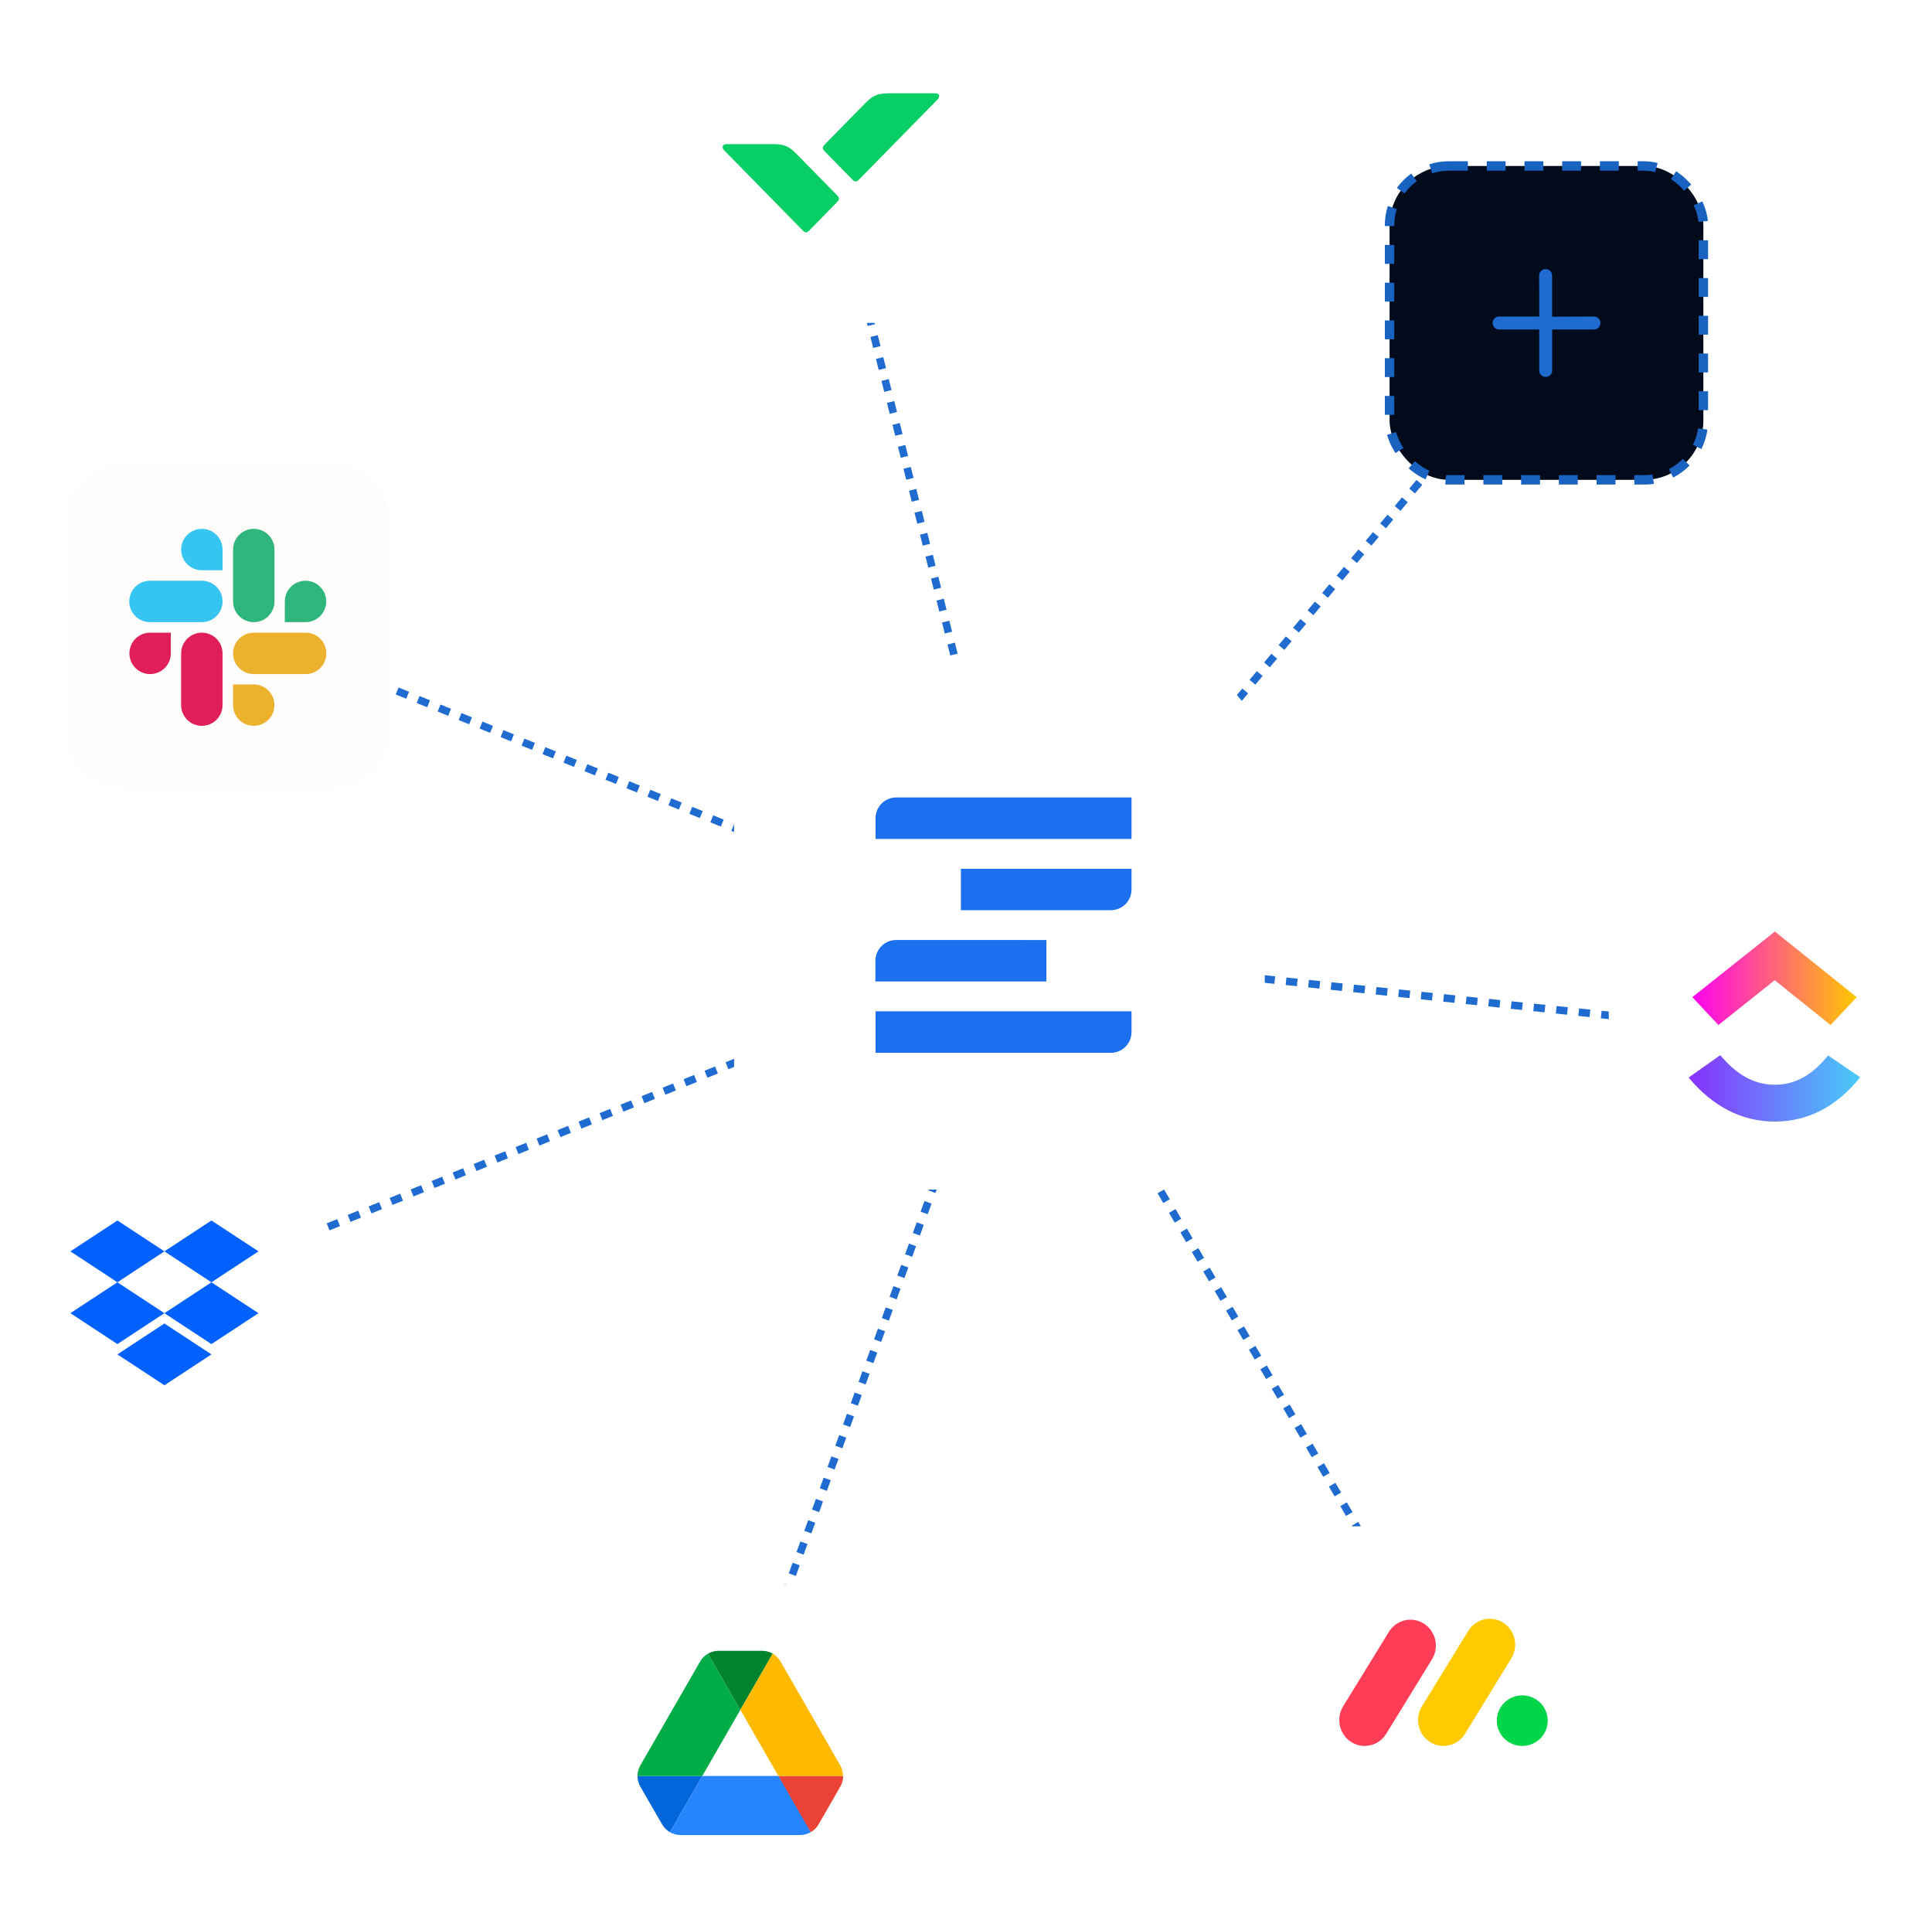 <svg width="512" height="506" viewBox="0 0 512 506" fill="none" xmlns="http://www.w3.org/2000/svg">
<line x1="60.775" y1="165.012" x2="271.769" y2="250.728" stroke="#1F6BCF" stroke-width="2" stroke-dasharray="3 3"/>
<line x1="469.094" y1="273.528" x2="271.287" y2="252.649" stroke="#1F6BCF" stroke-width="2" stroke-dasharray="3 3"/>
<line x1="410.767" y1="86.366" x2="272.16" y2="252.295" stroke="#1F6BCF" stroke-width="2" stroke-dasharray="3 3"/>
<line x1="384.817" y1="447.768" x2="270.529" y2="252.159" stroke="#1F6BCF" stroke-width="2" stroke-dasharray="3 3"/>
<line x1="193.527" y1="462.306" x2="270.452" y2="251.312" stroke="#1F6BCF" stroke-width="2" stroke-dasharray="3 3"/>
<line x1="42.441" y1="343.037" x2="271.018" y2="250.727" stroke="#1F6BCF" stroke-width="2" stroke-dasharray="3 3"/>
<line x1="219.97" y1="42.481" x2="272.362" y2="251.411" stroke="#1F6BCF" stroke-width="2" stroke-dasharray="3 3"/>
<g clip-path="url(#clip0_14956_272955)">
<path d="M32.683 123.08H88.056C96.469 123.08 103.199 129.81 103.199 138.223V193.596C103.199 202.009 96.469 208.739 88.056 208.739H32.683C24.27 208.739 17.54 202.009 17.54 193.596V138.223C17.54 129.81 24.27 123.08 32.683 123.08Z" fill="#FFFCFC"/>
<path d="M45.265 173.115C45.265 176.148 42.812 178.601 39.779 178.601C36.747 178.601 34.294 176.148 34.294 173.115C34.294 170.083 36.747 167.63 39.779 167.63H45.265V173.115V173.115ZM48.005 173.115C48.005 170.083 50.458 167.63 53.491 167.63C56.523 167.63 58.976 170.083 58.976 173.115V186.827C58.976 189.859 56.523 192.312 53.491 192.312C50.458 192.312 48.005 189.859 48.005 186.827V173.115Z" fill="#E01E5A"/>
<path d="M53.495 151.09C50.463 151.09 48.01 148.636 48.01 145.604C48.01 142.572 50.463 140.118 53.495 140.118C56.528 140.118 58.981 142.572 58.981 145.604V151.09H53.495ZM53.495 153.871C56.528 153.871 58.981 156.325 58.981 159.357C58.981 162.39 56.528 164.843 53.495 164.843H39.742C36.71 164.843 34.257 162.39 34.257 159.357C34.257 156.325 36.71 153.871 39.742 153.871H53.495Z" fill="#36C5F0"/>
<path d="M75.479 159.357C75.479 156.325 77.932 153.871 80.965 153.871C83.997 153.871 86.45 156.325 86.45 159.357C86.45 162.39 83.997 164.843 80.965 164.843H75.479V159.357ZM72.739 159.357C72.739 162.39 70.286 164.843 67.253 164.843C64.221 164.843 61.768 162.39 61.768 159.357V145.604C61.768 142.572 64.221 140.118 67.253 140.118C70.286 140.118 72.739 142.572 72.739 145.604V159.357Z" fill="#2EB67D"/>
<path d="M67.249 181.341C70.282 181.341 72.735 183.794 72.735 186.827C72.735 189.859 70.282 192.312 67.249 192.312C64.217 192.312 61.764 189.859 61.764 186.827V181.341H67.249ZM67.249 178.601C64.217 178.601 61.764 176.148 61.764 173.115C61.764 170.083 64.217 167.63 67.249 167.63H81.002C84.035 167.63 86.488 170.083 86.488 173.115C86.488 176.148 84.035 178.601 81.002 178.601H67.249Z" fill="#ECB22E"/>
</g>
<g clip-path="url(#clip1_14956_272955)">
<path d="M441.51 229.676H496.831C505.219 229.676 512 236.631 512 245.234V299.777C512 308.38 505.219 315.335 496.831 315.335H441.51C433.122 315.335 426.341 308.38 426.341 299.777V245.234C426.341 236.631 433.122 229.676 441.51 229.676Z" fill="white"/>
<path fill-rule="evenodd" clip-rule="evenodd" d="M447.504 285.496L455.895 279.563C460.351 284.934 465.083 287.408 470.356 287.408C475.599 287.408 480.201 284.962 484.457 279.634L492.964 285.425C486.827 293.107 479.192 297.165 470.356 297.165C461.548 297.165 453.842 293.135 447.504 285.496Z" fill="url(#paint0_linear_14956_272955)"/>
<path fill-rule="evenodd" clip-rule="evenodd" d="M470.328 259.711L455.394 271.59L448.494 264.199L470.358 246.808L492.052 264.212L485.118 271.577L470.328 259.711Z" fill="url(#paint1_linear_14956_272955)"/>
</g>
<path d="M15.169 301.452H70.49C78.878 301.452 85.659 308.407 85.659 317.01V371.553C85.659 380.156 78.878 387.111 70.49 387.111H15.169C6.781 387.111 0 380.156 0 371.553V317.01C0 308.407 6.781 301.452 15.169 301.452Z" fill="white"/>
<path d="M31.113 323.366L18.653 331.554L31.113 339.746L43.573 331.554L31.113 323.366Z" fill="#0061FF"/>
<path d="M56.033 323.366L43.573 331.554L56.033 339.746L68.497 331.554L56.033 323.366Z" fill="#0061FF"/>
<path d="M18.653 347.93L31.113 356.118L43.573 347.93L31.113 339.742L18.653 347.93Z" fill="#0061FF"/>
<path d="M56.033 339.742L43.573 347.934L56.033 356.122L68.493 347.934L56.033 339.742Z" fill="#0061FF"/>
<path d="M31.113 358.847L43.573 367.035L56.033 358.847L43.573 350.663L31.113 358.847Z" fill="#0061FF"/>
<path d="M166.778 419.79H222.1C230.487 419.79 237.269 426.746 237.269 435.348V489.892C237.269 498.494 230.487 505.449 222.1 505.449H166.778C158.391 505.449 151.609 498.494 151.609 489.892V435.348C151.609 426.746 158.391 419.79 166.778 419.79Z" fill="white"/>
<path d="M173.068 479.218L175.472 483.38C175.971 484.256 176.689 484.944 177.532 485.444L186.115 470.552H168.948C168.948 471.522 169.198 472.492 169.697 473.368L173.068 479.218Z" fill="#0066DA"/>
<path d="M196.196 453.031L187.613 438.138C186.77 438.639 186.052 439.327 185.553 440.203L169.697 467.736C169.207 468.593 168.949 469.564 168.948 470.552H186.115L196.196 453.031Z" fill="#00AC47"/>
<path d="M214.861 485.444C215.704 484.944 216.422 484.256 216.921 483.38L217.92 481.659L222.695 473.368C223.195 472.492 223.444 471.522 223.444 470.552H206.276L209.929 477.748L214.861 485.444Z" fill="#EA4335"/>
<path d="M196.197 453.03L204.78 438.137C203.937 437.637 202.97 437.386 201.971 437.386H190.422C189.424 437.386 188.456 437.668 187.613 438.137L196.197 453.03Z" fill="#00832D"/>
<path d="M206.278 470.552H186.115L177.531 485.444C178.374 485.945 179.342 486.195 180.34 486.195H212.052C213.051 486.195 214.018 485.914 214.861 485.444L206.278 470.552Z" fill="#2684FC"/>
<path d="M214.767 453.97L206.84 440.203C206.34 439.327 205.622 438.639 204.78 438.138L196.196 453.031L206.278 470.552H223.413C223.413 469.582 223.164 468.612 222.664 467.736L214.767 453.97Z" fill="#FFBA00"/>
<path d="M353.596 404.405H408.917C417.305 404.405 424.086 411.361 424.086 419.963V474.507C424.086 483.109 417.305 490.064 408.917 490.064H353.596C345.208 490.064 338.427 483.109 338.427 474.507V419.963C338.427 411.361 345.208 404.405 353.596 404.405Z" fill="white"/>
<path d="M361.651 462.6C357.931 462.595 354.918 459.516 354.926 455.721C354.926 454.436 355.281 453.181 355.951 452.09L368.07 432.363C370.046 429.149 374.2 428.176 377.354 430.189C380.508 432.203 381.462 436.436 379.487 439.65L367.363 459.377C366.132 461.382 363.974 462.6 361.651 462.595V462.6Z" fill="#FF3D57"/>
<path d="M382.537 462.599C378.817 462.599 375.8 459.524 375.8 455.733C375.8 454.444 376.155 453.184 376.825 452.093L388.952 432.367C390.796 429.072 394.905 427.927 398.137 429.801C401.369 431.68 402.493 435.867 400.654 439.161C400.559 439.33 400.46 439.494 400.352 439.65L388.246 459.377C387.014 461.382 384.856 462.599 382.533 462.595L382.537 462.599Z" fill="#FFCB00"/>
<path d="M403.419 462.595C407.144 462.595 410.164 459.595 410.164 455.893C410.164 452.192 407.144 449.191 403.419 449.191C399.693 449.191 396.673 452.192 396.673 455.893C396.673 459.595 399.693 462.595 403.419 462.595Z" fill="#00D647"/>
<path d="M191.657 0H246.979C255.366 0 262.147 6.946 262.147 15.537V70.01C262.147 78.601 255.366 85.547 246.979 85.547H191.657C183.27 85.547 176.488 78.601 176.488 70.01V15.537C176.488 6.946 183.27 0 191.657 0Z" fill="white"/>
<path d="M204.954 38.185C207.732 38.185 209.042 38.706 211.054 40.757L221.849 51.76C222.168 52.086 222.232 52.216 222.296 52.411C222.328 52.477 222.328 52.574 222.328 52.639C222.328 52.704 222.328 52.802 222.296 52.867C222.232 53.062 222.168 53.193 221.849 53.518L214.471 61.071C214.152 61.396 214.024 61.461 213.833 61.526C213.769 61.559 213.673 61.559 213.609 61.559C213.545 61.559 213.449 61.559 213.385 61.526C213.194 61.461 213.066 61.396 212.747 61.071L191.827 39.748C191.221 39.129 191.444 38.185 192.466 38.185H204.954Z" fill="#08CF65"/>
<path d="M235.423 24.74C232.645 24.74 231.335 25.261 229.323 27.312L218.528 38.315C218.209 38.641 218.145 38.771 218.081 38.966C218.049 39.032 218.049 39.129 218.049 39.194C218.049 39.259 218.049 39.357 218.081 39.422C218.145 39.617 218.209 39.748 218.528 40.073L225.906 47.593C226.225 47.919 226.353 47.984 226.544 48.049C226.608 48.081 226.704 48.081 226.768 48.081C226.832 48.081 226.928 48.081 226.991 48.049C227.183 47.984 227.311 47.919 227.63 47.593L248.55 26.27C249.156 25.652 248.933 24.708 247.911 24.708H235.423V24.74Z" fill="#08CF65"/>
<g filter="url(#filter0_d_14956_272955)">
<g clip-path="url(#clip2_14956_272955)">
<g filter="url(#filter1_d_14956_272955)">
<rect x="178.066" y="158.476" width="173.588" height="173.588" rx="50" fill="white"/>
</g>
<path d="M299.864 267.951V273.465C299.864 276.488 297.408 278.95 294.378 278.95V278.95H232.031V267.951H299.864Z" fill="#1C6FEE"/>
<path d="M271.804 249.057V249.059H277.31V260.043H231.99V254.239H232.001V254.2C232.19 251.334 234.585 249.057 237.497 249.057V249.057H271.804Z" fill="#1C6FEE"/>
<path d="M299.868 230.18V235.678C299.868 238.711 297.407 241.159 294.366 241.159V241.159H254.652V230.18H299.868Z" fill="#1C6FEE"/>
<path d="M299.863 211.283V222.27H232.03V216.481H232.045C232.201 213.583 234.593 211.285 237.528 211.285V211.285V211.283H299.863Z" fill="#1C6FEE"/>
</g>
</g>
<rect x="368.25" y="43.975" width="83.159" height="83.159" rx="15.75" fill="#010B1C" stroke="#1A62C0" stroke-width="2.5" stroke-dasharray="5 5"/>
<path d="M422.431 83.869L411.32 83.903V73.01C411.32 72.061 410.556 71.297 409.606 71.297C408.658 71.297 407.893 72.061 407.893 73.01L407.927 83.87H397.285C396.336 83.87 395.572 84.634 395.572 85.583C395.572 86.532 396.336 87.296 397.285 87.296H407.91V98.156C407.91 99.104 408.674 99.869 409.623 99.869C410.572 99.869 411.336 99.104 411.336 98.156V87.296H422.431C423.38 87.296 424.144 86.531 424.144 85.583C424.144 84.633 423.372 83.869 422.431 83.869Z" fill="#1F6BCF"/>
<defs>
<filter id="filter0_d_14956_272955" x="74.496" y="54.61" width="380.72" height="380.587" filterUnits="userSpaceOnUse" color-interpolation-filters="sRGB">
<feFlood flood-opacity="0" result="BackgroundImageFix"/>
<feColorMatrix in="SourceAlpha" type="matrix" values="0 0 0 0 0 0 0 0 0 0 0 0 0 0 0 0 0 0 127 0" result="hardAlpha"/>
<feOffset/>
<feGaussianBlur stdDeviation="60"/>
<feComposite in2="hardAlpha" operator="out"/>
<feColorMatrix type="matrix" values="0 0 0 0 0 0 0 0 0 0.402 0 0 0 0 1 0 0 0 1 0"/>
<feBlend mode="normal" in2="BackgroundImageFix" result="effect1_dropShadow_14956_272955"/>
<feBlend mode="normal" in="SourceGraphic" in2="effect1_dropShadow_14956_272955" result="shape"/>
</filter>
<filter id="filter1_d_14956_272955" x="88.066" y="68.476" width="353.588" height="353.588" filterUnits="userSpaceOnUse" color-interpolation-filters="sRGB">
<feFlood flood-opacity="0" result="BackgroundImageFix"/>
<feColorMatrix in="SourceAlpha" type="matrix" values="0 0 0 0 0 0 0 0 0 0 0 0 0 0 0 0 0 0 127 0" result="hardAlpha"/>
<feOffset/>
<feGaussianBlur stdDeviation="45"/>
<feComposite in2="hardAlpha" operator="out"/>
<feColorMatrix type="matrix" values="0 0 0 0 0.11 0 0 0 0 0.435 0 0 0 0 0.933 0 0 0 0.7 0"/>
<feBlend mode="normal" in2="BackgroundImageFix" result="effect1_dropShadow_14956_272955"/>
<feBlend mode="normal" in="SourceGraphic" in2="effect1_dropShadow_14956_272955" result="shape"/>
</filter>
<linearGradient id="paint0_linear_14956_272955" x1="447.504" y1="300.335" x2="492.964" y2="300.335" gradientUnits="userSpaceOnUse">
<stop stop-color="#8930FD"/>
<stop offset="1" stop-color="#49CCF9"/>
</linearGradient>
<linearGradient id="paint1_linear_14956_272955" x1="448.494" y1="276.052" x2="492.052" y2="276.052" gradientUnits="userSpaceOnUse">
<stop stop-color="#FF02F0"/>
<stop offset="1" stop-color="#FFC800"/>
</linearGradient>
<clipPath id="clip0_14956_272955">
<rect width="85.659" height="85.659" fill="white" transform="translate(17.54 123.08)"/>
</clipPath>
<clipPath id="clip1_14956_272955">
<rect x="426.341" y="229.676" width="85.659" height="85.659" rx="15" fill="white"/>
</clipPath>
<clipPath id="clip2_14956_272955">
<rect x="194.496" y="174.61" width="140.72" height="140.587" rx="27" fill="white"/>
</clipPath>
</defs>
</svg>
